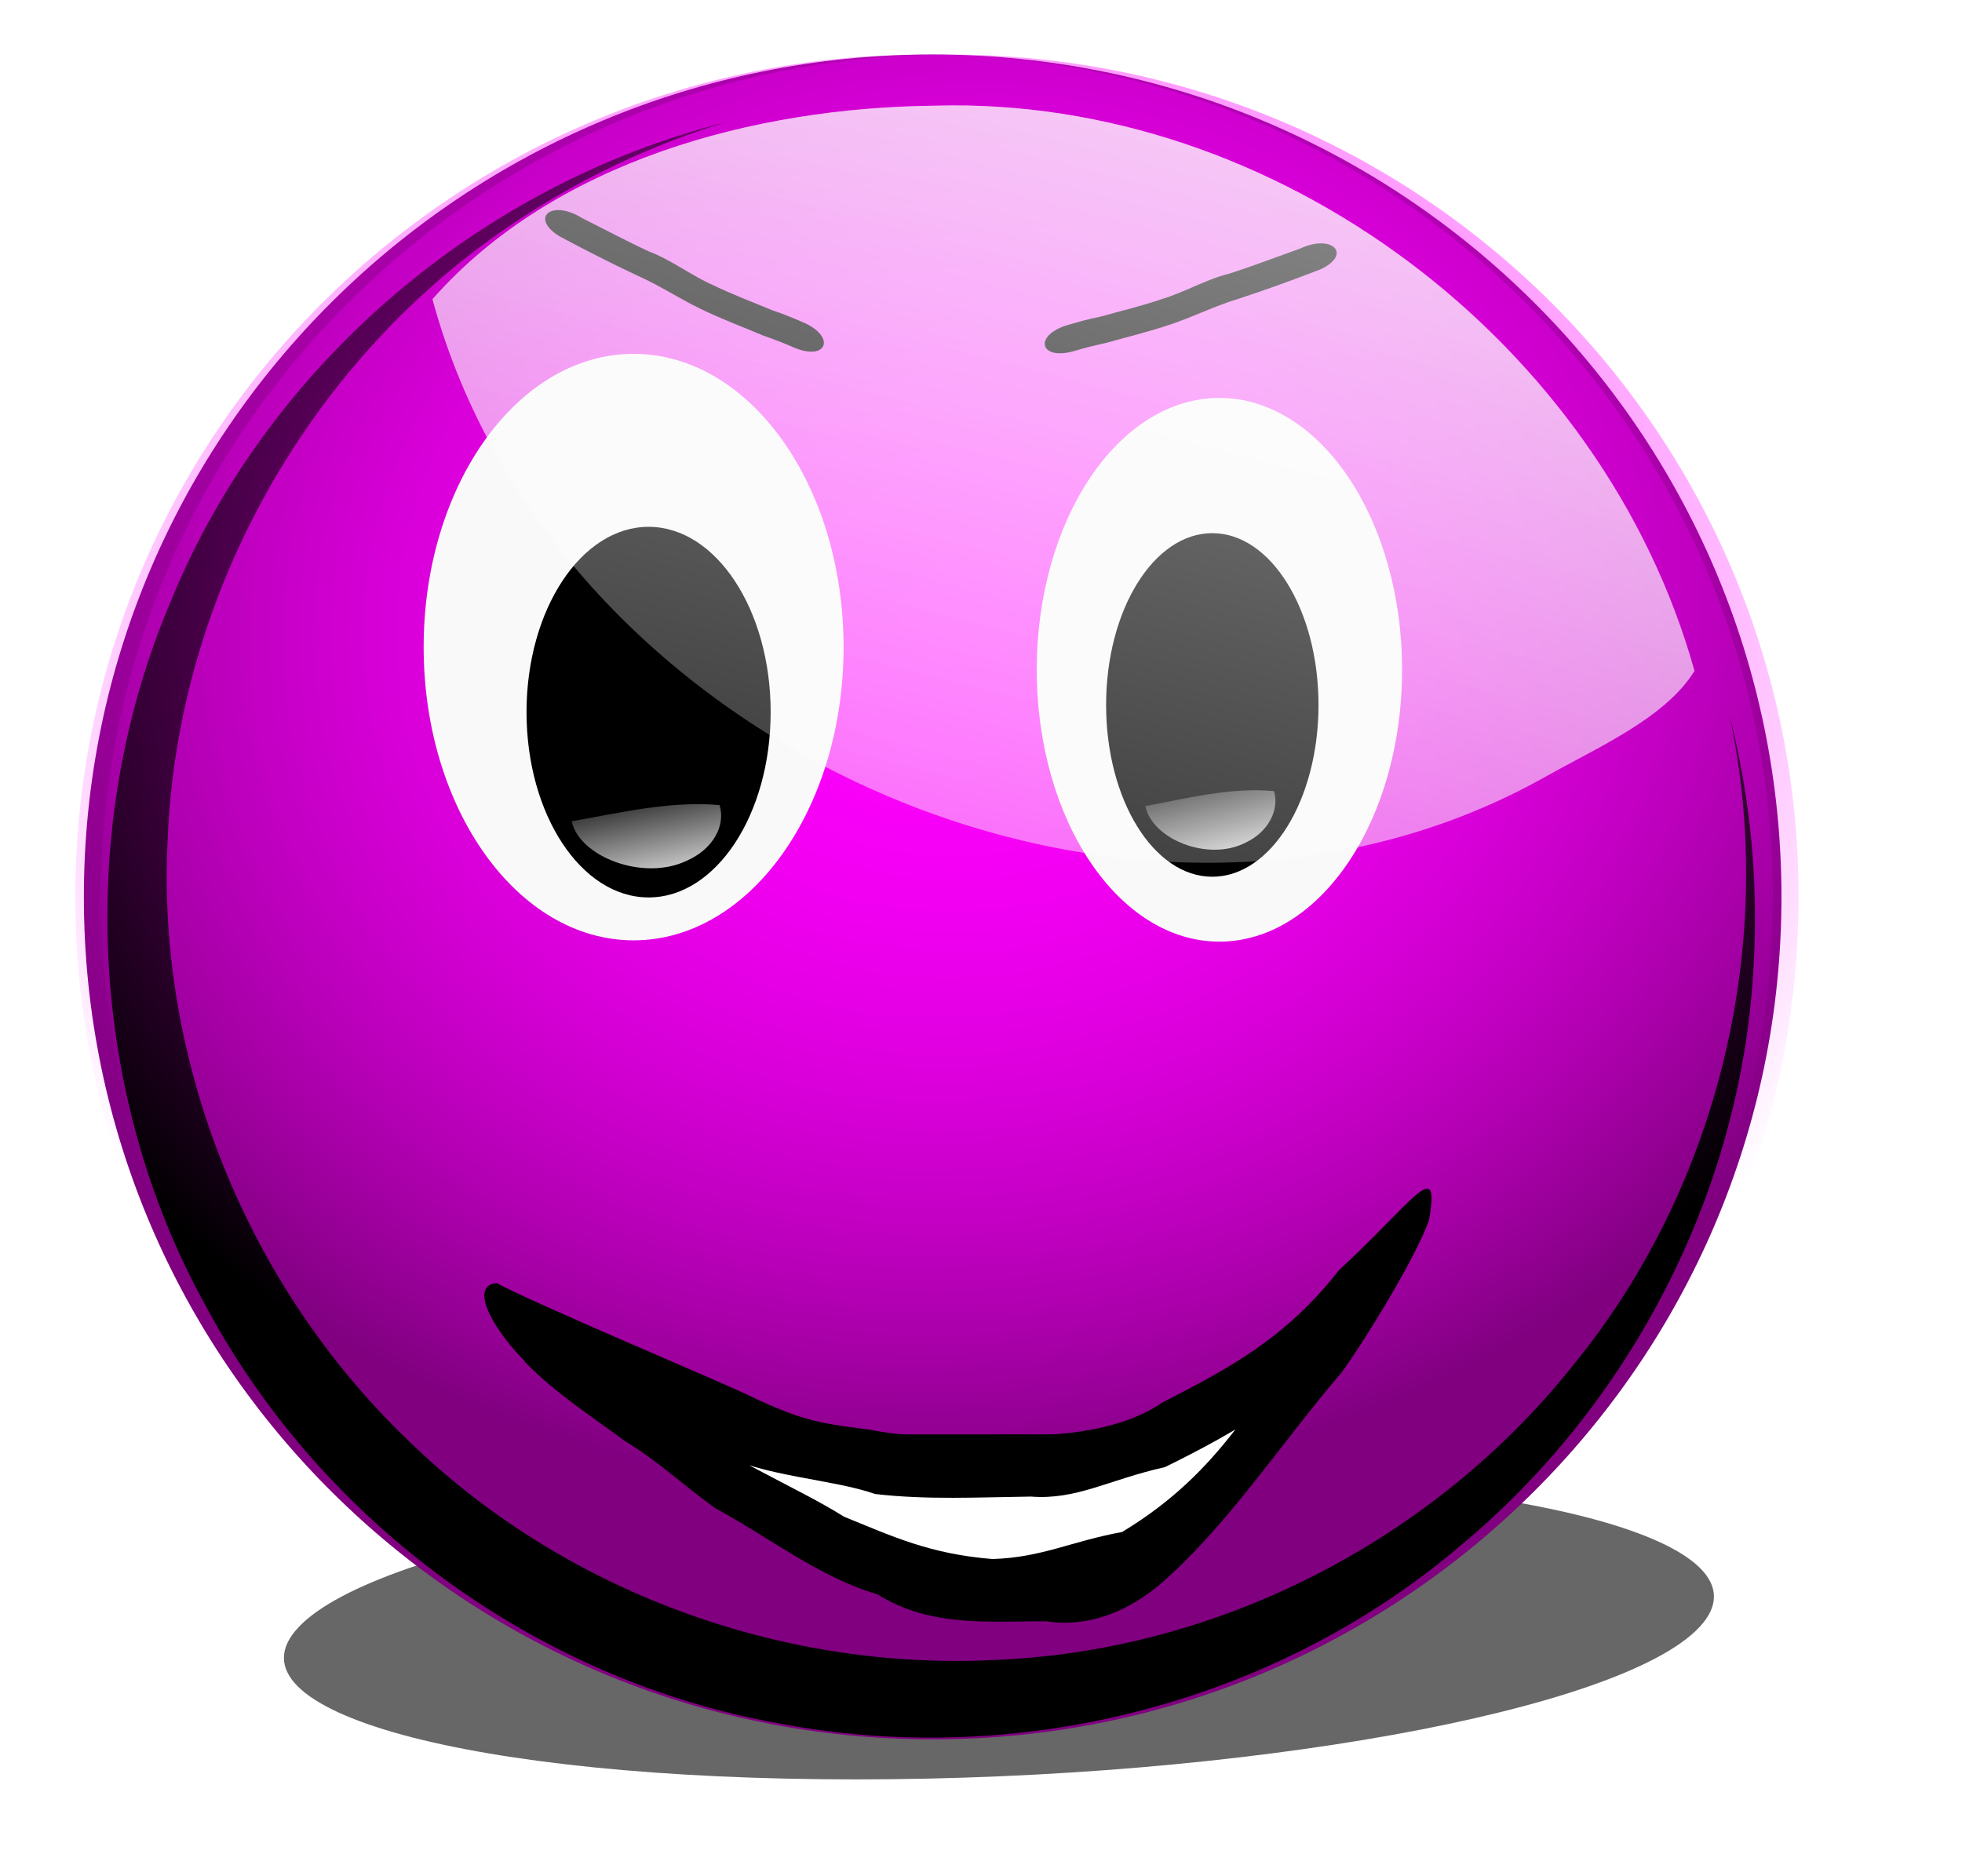 <?xml version="1.0" encoding="UTF-8" standalone="no"?>
<!-- Created with Inkscape (http://www.inkscape.org/) -->
<svg xmlns:rdf="http://www.w3.org/1999/02/22-rdf-syntax-ns#" xmlns="http://www.w3.org/2000/svg" xmlns:cc="http://creativecommons.org/ns#" xmlns:xlink="http://www.w3.org/1999/xlink" xmlns:dc="http://purl.org/dc/elements/1.1/" xmlns:svg="http://www.w3.org/2000/svg" xmlns:inkscape="http://www.inkscape.org/namespaces/inkscape" xmlns:sodipodi="http://sodipodi.sourceforge.net/DTD/sodipodi-0.dtd" xmlns:ns1="http://sozi.baierouge.fr" id="svg3341" viewBox="0 0 740.76 708.39" version="1.1" inkscape:version="0.91 r13725">
  <defs id="defs3">
    <filter id="filter4112-5-6" height="1.271" width="1.234" color-interpolation-filters="sRGB" y="-.135" x="-.117">
      <feGaussianBlur id="feGaussianBlur4114-2-4" stdDeviation="9.732"/>
    </filter>
    <radialGradient id="radialGradient5257" xlink:href="#linearGradient3900-7" gradientUnits="userSpaceOnUse" cy="1027.7" cx="-297.84" gradientTransform="matrix(.661 -.085 .072 .563 -502.8 -1424.9)" r="251.32"/>
    <linearGradient id="linearGradient3900-7">
      <stop id="stop3902-3" style="stop-color:#ff00ff" offset="0"/>
      <stop id="stop3904-1" style="stop-color:#ff00ff;stop-opacity:0" offset="1"/>
    </linearGradient>
    <filter id="filter4711-14" color-interpolation-filters="sRGB">
      <feGaussianBlur id="feGaussianBlur4713-1" stdDeviation="10.016"/>
    </filter>
    <radialGradient id="radialGradient5259" xlink:href="#linearGradient3900-7" gradientUnits="userSpaceOnUse" cy="1027.7" cx="-297.84" gradientTransform="matrix(.661 -.085 .072 .563 -506.94 -1424.9)" r="251.32"/>
    <linearGradient id="linearGradient5265" y2="205.58" xlink:href="#linearGradient3973-9-60" gradientUnits="userSpaceOnUse" x2="178.74" gradientTransform="matrix(1.718 0 0 1.718 -929.86 -1025.4)" y1="-35.273" x1="240.85"/>
    <linearGradient id="linearGradient3973-9-60">
      <stop id="stop3975-1-04" style="stop-color:#ffffff" offset="0"/>
      <stop id="stop3977-7-55" style="stop-color:#ffffff;stop-opacity:0" offset="1"/>
    </linearGradient>
    <linearGradient id="linearGradient5207" y2="128.89" xlink:href="#linearGradient3973-9-60" gradientUnits="userSpaceOnUse" x2="151.48" gradientTransform="matrix(-.87 .342 -.48 -.62 547.58 -106.86)" y1="101" x1="157.19"/>
    <linearGradient id="linearGradient5202" y2="128.89" xlink:href="#linearGradient3973-9-60" gradientUnits="userSpaceOnUse" x2="151.48" gradientTransform="matrix(-.757 .317 -.417 -.575 614.32 -110.89)" y1="101" x1="157.19"/>
  </defs>
  <g id="layer1" transform="translate(-9.718 -22.365)">
    <g id="g6588" transform="matrix(2.339 0 0 2.339 1842.6 2174.1)">
      <path id="path5221" style="opacity:0.77;filter:url(#filter4112-5-6);fill:#000000" d="m259.87 144.73c0 47.607-38.877 86.2-86.833 86.2-47.957 0-86.833-38.593-86.833-86.2s38.877-86.2 86.833-86.2c47.957 0 86.833 38.593 86.833 86.2z" transform="matrix(1.302 0 -.268 .285 -808.88 -698.46)"/>
      <path id="path5223" style="fill:#800080" d="m-496.06-775.12c0 75.117-61.342 136.01-137.01 136.01-75.669 0-137.01-60.894-137.01-136.01 0-75.117 61.342-136.01 137.01-136.01 75.669 0 137.01 60.894 137.01 136.01z"/>
      <path id="path5225" style="fill:url(#radialGradient5257)" d="m-493.3-775.12c0 75.117-61.342 136.01-137.01 136.01-75.669 0-137.01-60.894-137.01-136.01 0-75.117 61.342-136.01 137.01-136.01 75.669 0 137.01 60.894 137.01 136.01z"/>
      <path id="path5227" style="filter:url(#filter4711-14);fill:#000000" d="m-328.41 233.72c0.183 0.01 0.567-0.176 0 0zc-73.616 18.458-137.46 72.67-166.19 143.09-28.376 66.802-24.561 146.75 11 210.25 34.527 63.934 98.89 110.76 170.41 123.56 71.41 13.761 148.29-5.562 203.95-52.582 50.759-41.847 83.795-105.02 87.805-170.82 1.755-25.83-0.681-51.881-7.101-76.879 14.473 67.312-3.045 140.49-46.656 193.62-41.235 51.728-105.3 84.875-171.71 87.818-64.77 3.591-130.55-20.397-176.95-65.704-47.713-45.689-74.942-112.32-71.52-178.71 2.882-73.418 43.005-143.78 104.18-184.06 19.31-12.828 40.577-22.869 62.781-29.594z" transform="matrix(0.54 0 0 .542 -489.05 -1026.9)"/>
      <path id="path5229" style="fill:url(#radialGradient5259)" d="m-497.44-775.12c0 75.117-61.342 136.01-137.01 136.01-75.669 0-137.01-60.894-137.01-136.01 0-75.117 61.342-136.01 137.01-136.01 75.669 0 137.01 60.894 137.01 136.01z"/>
      <path id="path5253" style="fill:url(#linearGradient5265)" d="m-632.7-902.87c-29.155 0.286-61.471 8.954-81.108 31.241 19.603 72.439 113.06 114.29 179.39 77.243 8.371-4.752 19.58-9.53 24.316-17.231-14.77-52.906-67.401-92.822-122.6-91.254z"/>
      <g id="g5286" transform="translate(-1040 -658.7)">
        <path id="path4359" style="fill:#000000" d="m466.26-221.11c-3.822 1.36-7.622 2.826-11.496 4.066-3.833 0.948-7.122 2.989-10.84 4.093-3.286 1.127-6.639 1.923-9.974 2.855-1.746 0.333-3.468 0.824-5.195 1.325-5.635 1.66-4.568 5.854 1.068 4.193 1.659-0.502 3.317-0.908 4.997-1.268 3.517-0.993 7.065-1.834 10.534-3.023 3.737-1.242 7.101-2.981 10.897-4.111 4.465-1.465 8.898-3.076 13.257-4.758 5.201-2.422 1.952-5.793-3.249-3.372z"/>
        <path id="path4361" style="fill:#000000" d="m350.32-226.04c3.626 1.819 7.218 3.74 10.91 5.446 3.688 1.411 6.702 3.84 10.256 5.391 3.123 1.521 6.353 2.723 9.549 4.057 1.692 0.545 3.34 1.243 4.993 1.952 5.389 2.339 3.815 6.37-1.574 4.03-1.585-0.702-3.18-1.308-4.804-1.871-3.369-1.417-6.787-2.687-10.084-4.292-3.556-1.69-6.681-3.829-10.311-5.417-4.252-2.002-8.454-4.144-12.573-6.348-4.865-3.041-1.227-5.989 3.638-2.947z"/>
        <path id="path4363" style="fill:#f9f9f9" d="m392.55-156.76c0 26.148-15.174 47.345-33.892 47.345s-33.892-21.197-33.892-47.345 15.174-47.345 33.892-47.345 33.892 21.197 33.892 47.345z"/>
        <path id="path4365" style="fill:#000000" d="m380.78-146.26c0 16.524-8.822 29.919-19.704 29.919s-19.704-13.395-19.704-29.919 8.822-29.919 19.704-29.919 19.704 13.395 19.704 29.919z"/>
        <path id="path4367" style="fill:url(#linearGradient5207)" d="m367.3-122.3c4.149-1.833 6.249-5.638 5.236-8.949-8.09-0.733-16.412 1.322-23.874 2.603 1.228 5.743 11.631 9.756 18.638 6.345z"/>
        <path id="path4369" style="fill:#f9f9f9" d="m482.7-153.1c0 24.241-13.201 43.893-29.485 43.893s-29.485-19.651-29.485-43.893c0-24.241 13.201-43.893 29.485-43.893s29.485 19.651 29.485 43.893z"/>
        <path id="path4371" style="fill:#000000" d="m469.21-147.42c0 15.319-7.675 27.737-17.142 27.737-9.467 0-17.142-12.418-17.142-27.737s7.675-27.737 17.142-27.737c9.467 0 17.142 12.418 17.142 27.737z"/>
        <path id="path4373" style="fill:url(#linearGradient5202)" d="m457.48-125.21c3.609-1.699 5.436-5.227 4.555-8.296-7.038-0.68-14.277 1.225-20.77 2.413 1.069 5.324 10.119 9.045 16.214 5.883z"/>
        <g id="g4392" transform="matrix(1.639 0 0 2.33 -280.71 -996.58)">
          <path id="path4390" style="stroke:#000000;stroke-width:1px;fill:#ffffff" d="m394.4 414.6 20.616 10.756 12.997 1.793 9.412-1.345 10.756-7.171 6.274-8.067-13.894 4.93h-18.375-17.927z"/>
          <path id="path4388" style="fill:#000000" d="m382.14 406.85c4.773 2.724 6.93 4.264 11.772 6.837 4.391 2.693 12.217 4.925 16.9 7.007 4.772 1.364 8.411 2.582 14.626 2.936 4.86-0.104 7.727-1.224 12.762-1.873 10.073-4.268 13.044-9.548 18.684-14.238 1.911-0.842 4.145-5.075 4.694-4.838-0.816 1.87 4.276 2.752 1 4.047-5.749 5.15-13.056 8.079-20.149 10.531-5.556 0.873-8.694 2.29-13.203 2.043-5.109 0.046-10.246 0.24-15.338-0.178-4.211-1.041-11.237-1.228-15.265-2.828-3.353-1.627-13.357-2.185-16.08-4.776-2.962-0.607-9.956-6.741-5.933-7.013 3.577 1.359 20.17 6.287 23.885 7.475 6.024 2.028 7.343 2.189 12.924 2.693 5.36 0.779 10.796 0.214 16.189 0.361 3.873-0.017 9.071-0.555 12.507-2.23 6.501-2.356 12.146-4.416 17.452-9.197 7.24-4.682 9.999-8.024 8.87-3.484-1.216 2.539-6.585 8.655-8.643 10.602-5.831 4.781-11.015 10.4-17.452 14.408-3.447 2.167-7.547 3.258-11.613 2.808-5.57-0.009-11.411 0.44-16.638-1.875-5.607-1.137-10.656-3.942-15.959-5.966-2.986-1.501-5.768-3.337-8.863-4.635-3.326-1.732-6.828-3.299-9.861-5.481-1.226-1.686 0.884-4.158 2.731-3.135z"/>
        </g>
      </g>
      <path id="path5255" style="fill:url(#linearGradient5265)" d="m-632.7-902.87c-29.155 0.286-61.471 8.954-81.108 31.241 19.603 72.439 113.06 114.29 179.39 77.243 8.371-4.752 19.58-9.53 24.316-17.231-14.77-52.906-67.401-92.822-122.6-91.254z"/>
      <path id="path5347" style="fill:url(#linearGradient5265)" d="m-632.7-902.87c-29.155 0.286-61.471 8.954-81.108 31.241 19.603 72.439 113.06 114.29 179.39 77.243 8.371-4.752 19.58-9.53 24.316-17.231-14.77-52.906-67.401-92.822-122.6-91.254z"/>
    </g>
  </g>
</svg>
